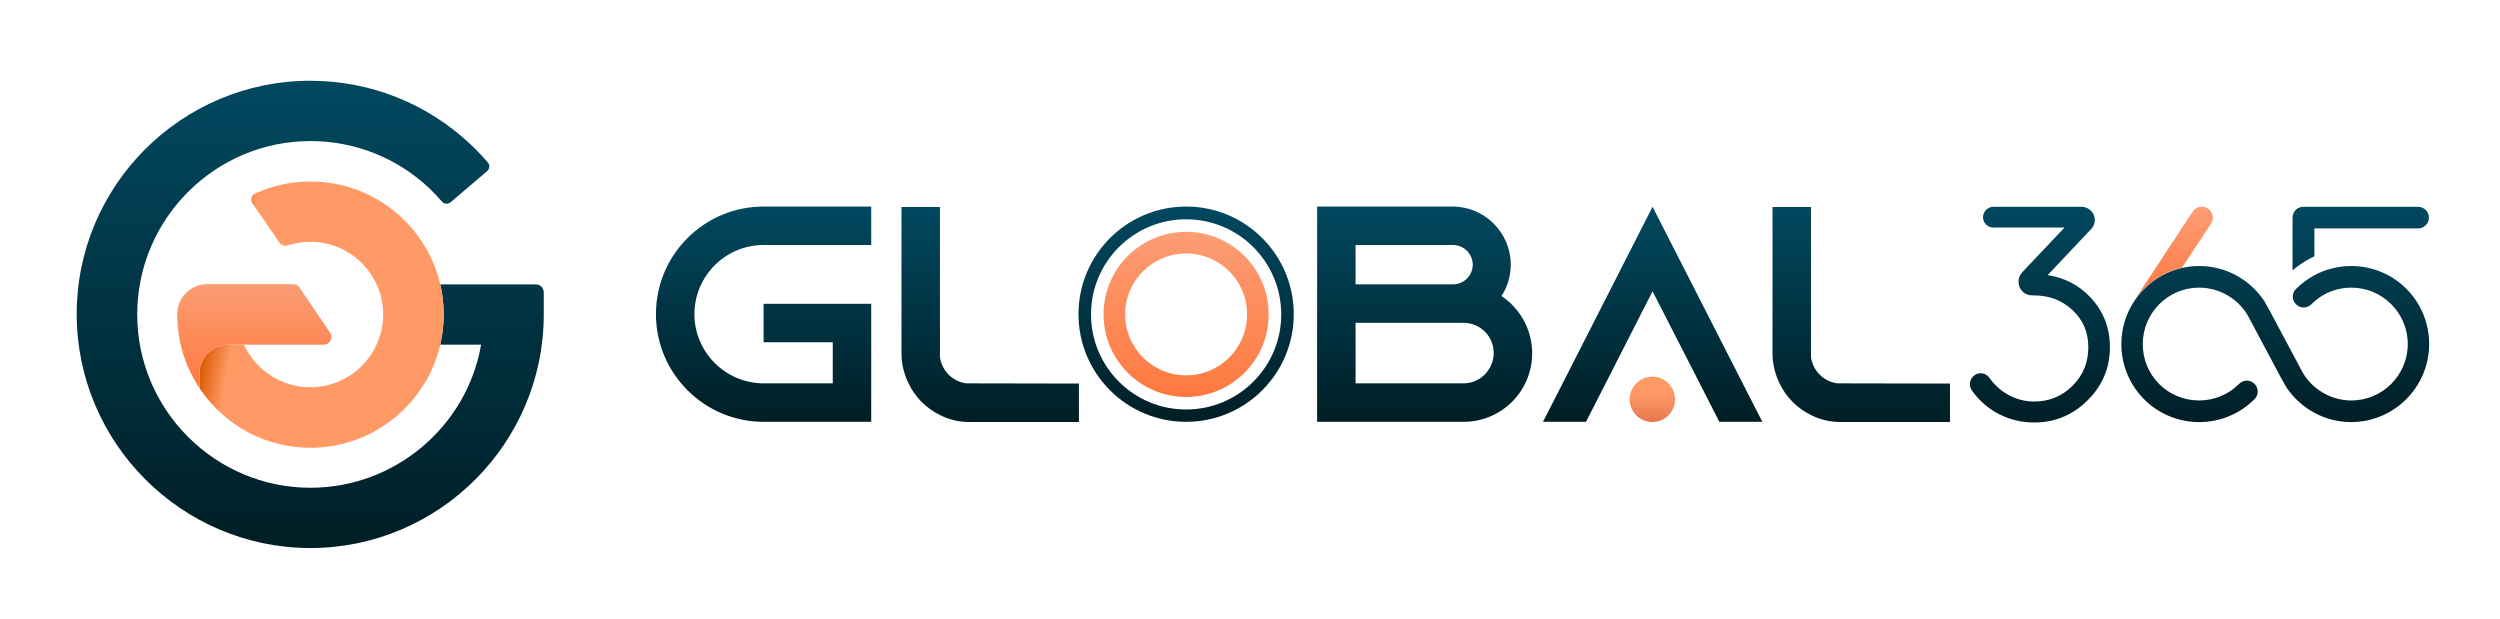 <svg width="214" height="53" viewBox="0 0 214 53" fill="none" xmlns="http://www.w3.org/2000/svg">
<g filter="url(#filter0_d_36263_4106)">
<path d="M46.547 19.045V20.913C46.547 31.959 37.555 40.932 26.51 40.913C15.539 40.876 6.603 31.922 6.566 20.95C6.529 9.905 15.52 0.913 26.566 0.913C31.69 0.913 36.575 2.856 40.294 6.371C40.812 6.852 41.293 7.37 41.755 7.907C41.848 7.999 41.885 8.129 41.885 8.24C41.885 8.388 41.829 8.536 41.7 8.647L38.573 11.311C38.351 11.496 38.018 11.478 37.833 11.256C37.5 10.867 37.13 10.479 36.76 10.127C34.003 7.518 30.377 6.075 26.584 6.075C18.406 6.075 11.746 12.736 11.746 20.913C11.746 29.091 18.406 35.751 26.584 35.751C33.781 35.751 39.961 30.534 41.182 23.503H37.685C37.87 22.671 37.981 21.801 37.981 20.932C37.981 20.062 37.888 19.174 37.685 18.342H45.862C46.233 18.323 46.547 18.638 46.547 19.045Z" fill="url(#paint0_linear_36263_4106)"/>
<path d="M31.062 25.226C29.934 26.41 28.324 27.15 26.566 27.15C24.531 27.15 22.718 26.17 21.571 24.653C21.312 24.301 21.072 23.913 20.887 23.506H19.536C18.167 23.506 17.075 24.616 17.075 25.966V27.224C17.112 27.28 17.149 27.354 17.205 27.409C19.258 30.388 22.7 32.331 26.585 32.331C29.434 32.331 32.024 31.276 34.022 29.556C36.446 27.465 37.982 24.375 37.982 20.934C37.982 14.643 32.875 9.537 26.585 9.537C24.938 9.537 23.329 9.889 21.849 10.555C21.515 10.703 21.404 11.11 21.608 11.406L23.939 14.791C24.087 14.995 24.346 15.088 24.587 15.014C25.216 14.81 25.882 14.699 26.566 14.699C30.008 14.699 32.801 17.493 32.801 20.934C32.801 22.581 32.135 24.098 31.062 25.226Z" fill="url(#paint1_linear_36263_4106)"/>
<path d="M17.741 18.324H25.104C25.326 18.324 25.53 18.435 25.641 18.62L28.249 22.468C28.545 22.912 28.231 23.504 27.713 23.504H20.886H19.535C18.166 23.504 17.075 24.614 17.075 25.965V27.223C15.872 25.41 15.169 23.245 15.169 20.914C15.169 19.471 16.316 18.324 17.741 18.324Z" fill="url(#paint2_linear_36263_4106)"/>
<path d="M59.443 20.894C59.443 24.15 62.107 26.814 65.363 26.814H71.284V23.299H65.363V20.006H74.577V30.108H65.363C60.294 30.108 56.149 25.982 56.149 20.894C56.149 15.806 60.275 11.68 65.363 11.68H74.577V14.974H65.363C62.088 14.974 59.443 17.638 59.443 20.894ZM92.357 26.833V30.126H83.013C82.088 30.126 81.219 29.923 80.442 29.516C79.276 28.942 78.333 27.999 77.778 26.833C77.389 26.038 77.167 25.168 77.167 24.261V11.717H80.46V24.576C80.627 25.741 81.533 26.648 82.699 26.814L92.357 26.833ZM131.154 24.243C131.154 27.481 128.527 30.108 125.289 30.108H112.745V11.68H124.345C127.084 11.68 129.322 13.919 129.322 16.657C129.322 17.656 129.026 18.581 128.527 19.34C130.099 20.395 131.154 22.189 131.154 24.243ZM116.038 18.341H124.382C125.308 18.341 126.066 17.582 126.066 16.657C126.066 15.732 125.308 14.974 124.382 14.974H116.038V18.341ZM125.289 26.814C126.714 26.814 127.861 25.631 127.861 24.206C127.861 22.781 126.695 21.634 125.289 21.634H116.038V26.814H125.289ZM150.858 30.108H147.176L145.493 26.814L141.459 18.933L137.444 26.814L135.761 30.108H132.079L133.763 26.814L141.459 11.699L149.174 26.814L150.858 30.108ZM166.917 26.833V30.126H157.574C156.649 30.126 155.779 29.923 155.002 29.516C153.837 28.942 152.893 27.999 152.338 26.833C151.95 26.038 151.727 25.168 151.727 24.261V11.717H155.021V24.576C155.187 25.741 156.094 26.648 157.259 26.814L166.917 26.833Z" fill="url(#paint3_linear_36263_4106)"/>
<path d="M101.532 11.68C96.444 11.68 92.318 15.806 92.318 20.894C92.318 25.982 96.444 30.108 101.532 30.108C106.62 30.108 110.746 25.982 110.746 20.894C110.746 15.806 106.62 11.68 101.532 11.68ZM101.532 29.053C97.036 29.053 93.391 25.408 93.391 20.913C93.391 16.417 97.036 12.772 101.532 12.772C106.028 12.772 109.673 16.417 109.673 20.913C109.673 25.408 106.028 29.053 101.532 29.053Z" fill="url(#paint4_linear_36263_4106)"/>
<path d="M101.532 13.845C97.629 13.845 94.465 17.009 94.465 20.913C94.465 24.817 97.629 27.98 101.532 27.98C105.436 27.98 108.6 24.817 108.6 20.913C108.6 17.009 105.436 13.845 101.532 13.845ZM101.532 26.13C98.646 26.13 96.315 23.799 96.315 20.913C96.315 18.027 98.646 15.695 101.532 15.695C104.419 15.695 106.75 18.027 106.75 20.913C106.75 23.799 104.419 26.13 101.532 26.13Z" fill="url(#paint5_linear_36263_4106)"/>
<path d="M141.441 30.127C142.514 30.127 143.383 29.257 143.383 28.184C143.383 27.112 142.514 26.242 141.441 26.242C140.368 26.242 139.498 27.112 139.498 28.184C139.498 29.257 140.368 30.127 141.441 30.127Z" fill="url(#paint6_linear_36263_4106)"/>
<path d="M189.416 12.626C189.416 12.811 189.361 12.977 189.268 13.144L186.77 16.918C185.087 17.307 183.644 18.324 182.7 19.712L187.696 12.108C187.973 11.682 188.565 11.553 188.991 11.849C189.268 12.034 189.416 12.33 189.416 12.626Z" fill="url(#paint7_linear_36263_4106)"/>
<path d="M197.667 16.162C197.149 16.439 196.686 16.772 196.242 17.142V12.628C196.242 12.184 196.557 11.795 196.982 11.721C197.038 11.703 197.112 11.703 197.167 11.703H206.992C207.51 11.703 207.917 12.128 207.917 12.628C207.917 13.146 207.491 13.553 206.992 13.553H198.111V15.94C197.963 16.014 197.815 16.088 197.667 16.162ZM201.404 16.772C201.349 16.772 201.293 16.772 201.256 16.772C200.146 16.772 199.073 17.05 198.13 17.549C197.556 17.864 197.019 18.252 196.538 18.733C196.353 18.918 196.261 19.14 196.261 19.381C196.261 19.529 196.298 19.677 196.372 19.825C196.538 20.121 196.853 20.324 197.186 20.324C197.426 20.324 197.667 20.232 197.852 20.047C197.945 19.954 198.037 19.88 198.13 19.788C198.999 19.029 200.109 18.622 201.275 18.622C203.939 18.622 206.104 20.787 206.104 23.451C206.104 26.115 203.939 28.28 201.275 28.28C199.573 28.28 197.963 27.355 197.112 25.893L194.281 20.583C194.207 20.435 193.8 19.751 193.8 19.732C192.542 17.882 190.488 16.772 188.268 16.772C184.587 16.772 181.589 19.769 181.589 23.451C181.589 23.507 181.589 23.562 181.589 23.618C181.682 27.188 184.531 30.056 188.12 30.13C188.176 30.13 188.231 30.13 188.268 30.13C190.044 30.13 191.728 29.427 192.986 28.169C193.282 27.873 193.338 27.447 193.153 27.077C192.986 26.781 192.672 26.578 192.339 26.578C192.098 26.578 191.858 26.67 191.673 26.855C191.21 27.318 190.692 27.669 190.1 27.91C189.526 28.151 188.897 28.28 188.25 28.28C186.955 28.28 185.734 27.78 184.827 26.874C183.92 25.967 183.421 24.746 183.421 23.451C183.421 20.787 185.586 18.622 188.25 18.622C189.952 18.622 191.562 19.547 192.413 21.009L195.243 26.319C195.317 26.467 195.724 27.151 195.724 27.17C196.982 29.02 199.036 30.13 201.256 30.13C204.938 30.13 207.935 27.133 207.935 23.451C207.935 23.396 207.935 23.34 207.935 23.285C207.843 19.714 204.994 16.846 201.404 16.772ZM175.28 17.549L178.999 13.608C179.203 13.405 179.314 13.127 179.314 12.831C179.314 12.202 178.796 11.703 178.185 11.703H170.636C170.155 11.703 169.748 12.091 169.748 12.591C169.748 13.09 170.137 13.479 170.636 13.479H171.229H171.284H176.723L173.097 17.309C172.894 17.531 172.783 17.808 172.783 18.123C172.783 18.77 173.301 19.288 173.948 19.288H174.115C175.41 19.288 176.501 19.695 177.408 20.546C178.315 21.398 178.759 22.434 178.759 23.729C178.759 25.042 178.315 26.115 177.408 27.022C176.52 27.91 175.41 28.372 174.115 28.372C172.616 28.372 171.192 27.614 170.303 26.356C170.118 26.097 169.841 25.949 169.545 25.949C169.36 25.949 169.175 26.004 169.027 26.115C168.823 26.263 168.694 26.467 168.638 26.707C168.601 26.948 168.638 27.207 168.786 27.41C169.989 29.15 171.987 30.167 174.115 30.167C175.909 30.167 177.445 29.52 178.703 28.262C179.961 27.022 180.609 25.505 180.609 23.71C180.609 22.045 180.035 20.602 178.925 19.436C177.926 18.382 176.705 17.771 175.28 17.549Z" fill="url(#paint8_linear_36263_4106)"/>
</g>
<defs>
<filter id="filter0_d_36263_4106" x="0.565" y="0.913" width="213.37" height="52" filterUnits="userSpaceOnUse" color-interpolation-filters="sRGB">
<feFlood flood-opacity="0" result="BackgroundImageFix"/>
<feColorMatrix in="SourceAlpha" type="matrix" values="0 0 0 0 0 0 0 0 0 0 0 0 0 0 0 0 0 0 127 0" result="hardAlpha"/>
<feOffset dy="6"/>
<feGaussianBlur stdDeviation="3"/>
<feComposite in2="hardAlpha" operator="out"/>
<feColorMatrix type="matrix" values="0 0 0 0 0 0 0 0 0 0 0 0 0 0 0 0 0 0 0.4 0"/>
<feBlend mode="normal" in2="BackgroundImageFix" result="effect1_dropShadow_36263_4106"/>
<feBlend mode="normal" in="SourceGraphic" in2="effect1_dropShadow_36263_4106" result="shape"/>
</filter>
<linearGradient id="paint0_linear_36263_4106" x1="26.556" y1="0.913" x2="26.556" y2="40.913" gradientUnits="userSpaceOnUse">
<stop stop-color="#014860"/>
<stop offset="1" stop-color="#001E25"/>
</linearGradient>
<linearGradient id="paint1_linear_36263_4106" x1="18.179" y1="19.432" x2="37.786" y2="22.889" gradientUnits="userSpaceOnUse">
<stop stop-color="#DB5A00"/>
<stop offset="0.12" stop-color="#FF9966"/>
</linearGradient>
<linearGradient id="paint2_linear_36263_4106" x1="21.766" y1="18.324" x2="21.766" y2="27.223" gradientUnits="userSpaceOnUse">
<stop stop-color="#FC9D74"/>
<stop offset="1" stop-color="#FE7940"/>
</linearGradient>
<linearGradient id="paint3_linear_36263_4106" x1="111.533" y1="11.68" x2="111.533" y2="30.126" gradientUnits="userSpaceOnUse">
<stop stop-color="#014860"/>
<stop offset="1" stop-color="#001E25"/>
</linearGradient>
<linearGradient id="paint4_linear_36263_4106" x1="101.532" y1="11.68" x2="101.532" y2="30.108" gradientUnits="userSpaceOnUse">
<stop stop-color="#014860"/>
<stop offset="1" stop-color="#001E25"/>
</linearGradient>
<linearGradient id="paint5_linear_36263_4106" x1="101.532" y1="13.845" x2="101.532" y2="27.98" gradientUnits="userSpaceOnUse">
<stop stop-color="#FC9D74"/>
<stop offset="1" stop-color="#FE7940"/>
</linearGradient>
<linearGradient id="paint6_linear_36263_4106" x1="141.41" y1="31.248" x2="141.41" y2="27.687" gradientUnits="userSpaceOnUse">
<stop stop-color="#DB6A42"/>
<stop offset="1" stop-color="#FF9966"/>
</linearGradient>
<linearGradient id="paint7_linear_36263_4106" x1="186.058" y1="11.688" x2="186.058" y2="19.712" gradientUnits="userSpaceOnUse">
<stop stop-color="#FC9D74"/>
<stop offset="1" stop-color="#FE7940"/>
</linearGradient>
<linearGradient id="paint8_linear_36263_4106" x1="188.28" y1="11.703" x2="188.28" y2="30.167" gradientUnits="userSpaceOnUse">
<stop stop-color="#014860"/>
<stop offset="1" stop-color="#001E25"/>
</linearGradient>
</defs>
</svg>
